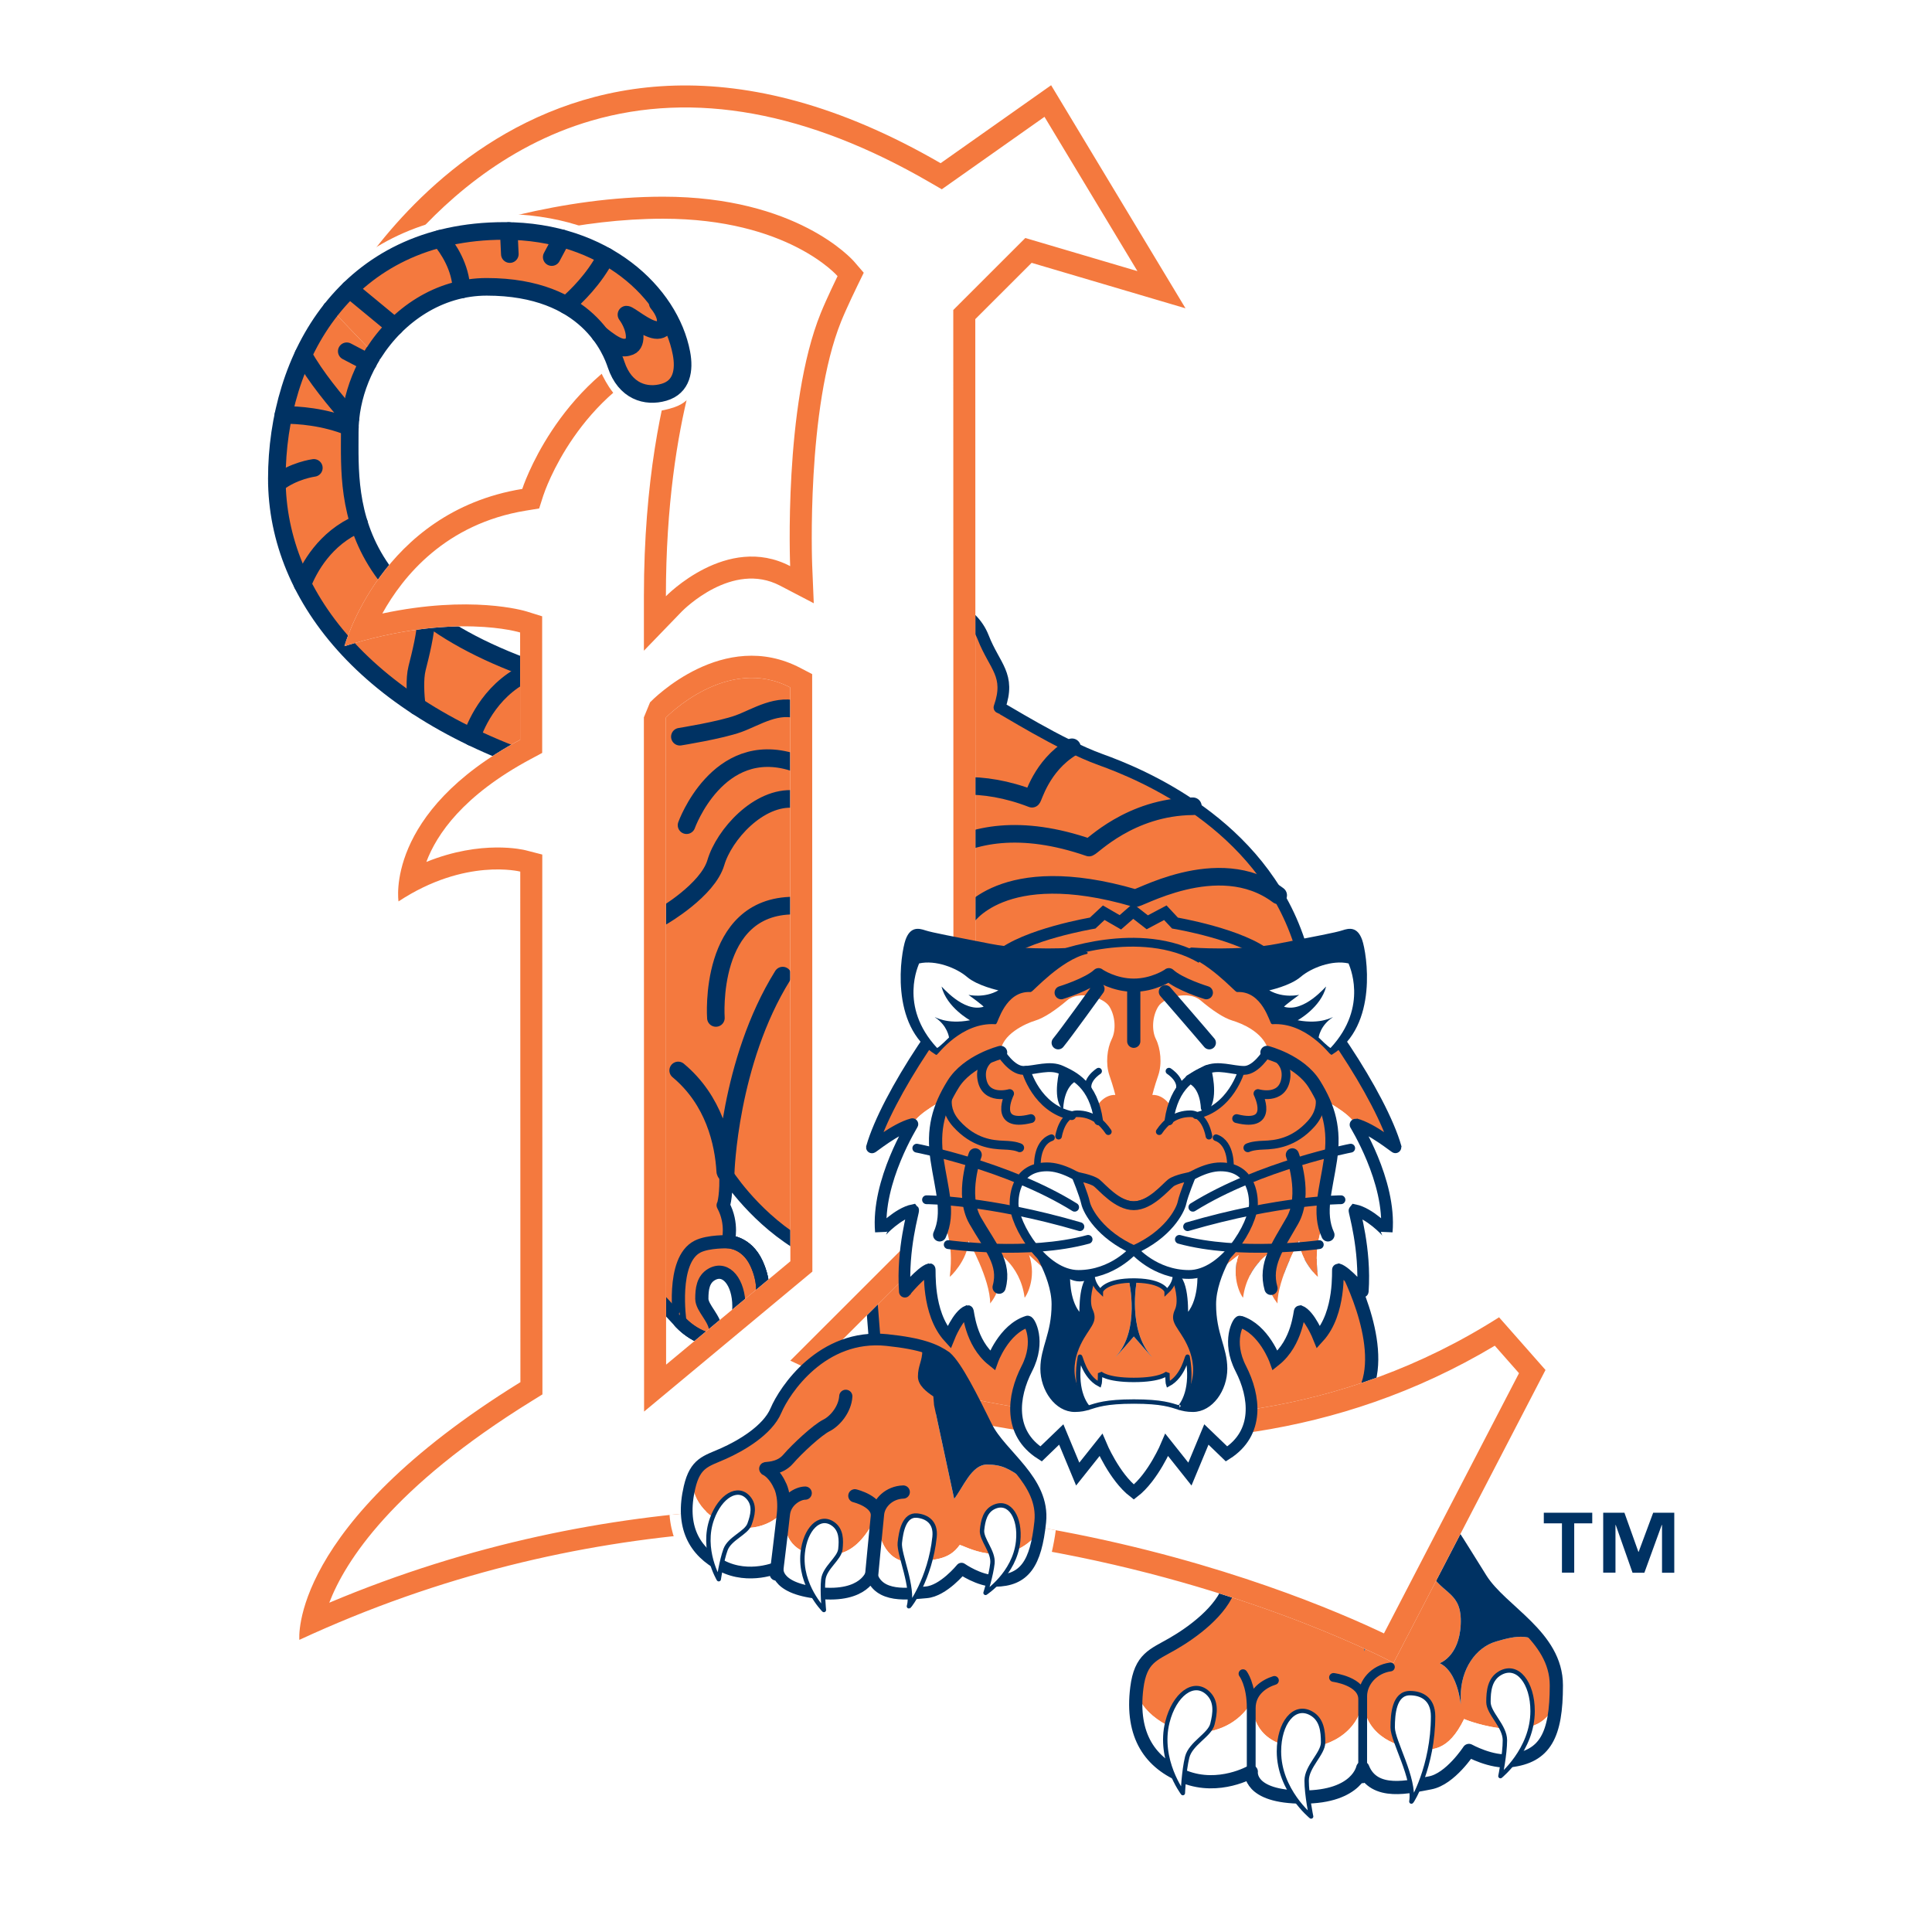 <?xml version="1.0" encoding="utf-8"?>
<!-- Generator: Adobe Illustrator 13.0.0, SVG Export Plug-In . SVG Version: 6.00 Build 14948)  -->
<!DOCTYPE svg PUBLIC "-//W3C//DTD SVG 1.0//EN" "http://www.w3.org/TR/2001/REC-SVG-20010904/DTD/svg10.dtd">
<svg version="1.0" id="Layer_1" xmlns="http://www.w3.org/2000/svg" xmlns:xlink="http://www.w3.org/1999/xlink" x="0px" y="0px"
	 width="192.756px" height="192.756px" viewBox="0 0 192.756 192.756" enable-background="new 0 0 192.756 192.756"
	 xml:space="preserve">
<g>
	<polygon fill-rule="evenodd" clip-rule="evenodd" fill="#FFFFFF" points="0,0 192.756,0 192.756,192.756 0,192.756 0,0 	"/>
	<path fill-rule="evenodd" clip-rule="evenodd" fill="#FFFFFF" d="M80.682,110.416l-14.192,4.959l-6.188-20.326L64.94,81.75
		c0,0,0,0-8.065-2.82c-16.937-4.836-31.05-15.919-31.05-31.637c0-15.716,11.089-25.992,23.792-25.992s17.041,6.849,18.907,9.907
		c1.2,1.967,2.836,8.056-1.12,9.398c-5.591,1.898-7.017-2.909-8.061-5.072c-1.045-2.164-4.106-5.296-10.674-5.296
		c-6.046,0-11.943,5.221-11.943,13.949c0,13.128,6.046,16.112,16.347,20.735c4.371,1.963,11.121,3.283,11.121,3.283
		s4.703,1.492,4.703,1.566c4.849-2.796,9.172-3.409,12.506-3.212L80.682,110.416L80.682,110.416z"/>
	<path fill-rule="evenodd" clip-rule="evenodd" fill="#FFFFFF" d="M81.291,56.732c4.316,0.255,6.975,1.869,6.975,1.869
		s1.792-0.447,4.105-0.447c5.374,0,7.091,4.251,7.465,5.072c0.374,0.821,1.119,2.686,1.717,3.953c0.597,1.268-0.148,2.536,0,2.536
		c1.642,0.896,5.971,3.283,8.136,4.178c2.165,0.896,6.494,2.164,12.913,7.235c6.42,5.072,8.062,10.816,8.062,10.816
		s1.791-0.895,3.956-0.895s3.359,2.312,3.359,6.415c0,4.102-1.866,6.861-1.941,6.936c4.554,7.088,6.912,14.904,6.912,14.904
		s-2.355-2.242-3.771-2.67c0,0,1.83,2.414,0.965,10.219c-0.636-0.707-1.263-1.633-2.688-2.387c0,0,0.224,5.742,0.149,5.967
		c1.642,3.879,0.672,7.758,0.597,7.758c6.345,4.775,5.748,10.742,5.748,10.742c1.791,1.344,4.553,7.383,7.165,9.92
		c2.613,2.537,5.822,4.773,5.822,9.25c0,8.877-4.852,8.951-4.852,8.951s-2.074,2.6-4.227,3.414c0,0,0.816-2.67,0.047-3.488
		l-0.896-0.225c-1.418,2.312-4.18,2.834-4.18,2.834s-0.981,3.029-3.355,4.588c0,0,0.594-2.818-0.451-4.215
		c-1.493,0-2.986-0.744-2.986-0.82c-0.971,0.82-3.508,1.641-3.508,1.641s-0.549,1.244-0.104,3.469c0,0-2.82-0.965-4.15-3.393
		c-2.612-0.076-4.404-1.865-4.404-1.865c-1.865,0.521-4.179,0.373-4.179,0.373s-0.994,0.805-0.846,3.029c0,0-2.597-1.334-3.335-4.67
		c-1.717-0.971-3.956-3.357-3.956-7.76c0-5.742,3.359-6.861,5.225-7.906c1.866-1.043,3.808-3.506,3.808-3.506
		s-5.462-4.656-15.095-7.75c-0.059-0.059-0.058,0-0.058,0c0.039,1.029-0.102,2.311-0.523,4.17c-0.895,3.953-4.553,4.326-4.553,4.326
		s-1.697,2.035-4.072,2.48c0,0,0.816-2.375,0.265-3.15c-1.567,1.342-3.603,1.74-3.603,1.74s-1.856,3.041-4.454,4.152
		c0,0,0.742-2.223,0.369-3.955c-0.896-0.148-2.239-0.818-2.239-0.818c-0.747,0.52-2.687,0.895-2.687,0.895s-0.562,1.877-0.413,3.584
		c0,0-2.747-1.779-3.543-3.809c-2.217-0.209-3.434-2.088-3.434-2.088c-1.194,0.373-3.284,0.074-3.284,0.074s-0.77-0.098-0.796,3.004
		c0,0-2.671-2.373-3.085-4.869c0,0-2.463-1.641-2.612-5.893c-0.188-5.369,2.762-6.34,4.553-7.086s3.732-2.088,4.777-4.104
		c1.044-2.014,2.612-3.506,2.612-3.506s2.414-3.16,6.295-3.459L81.291,56.732L81.291,56.732z"/>
	<path fill-rule="evenodd" clip-rule="evenodd" fill="#F4793E" d="M122.676,158.258c-0.745,2.461-3.731,4.625-5.672,5.742
		c-1.94,1.119-3.21,1.418-3.583,4.402c-0.037,2.27,3.473,4.486,5.689,4.486s4.433-0.832,5.818-3.139c0,3.23,2.309,4.615,5.173,4.615
		c2.862,0,5.861-1.979,5.861-5.143c0,3.85,3.188,4.957,5.036,5.234s3.509,0.277,5.079-2.953c0.094,0.094,8.221,3.23,9.144-2.123
		c0.011-0.057,0.022-0.105,0.033-0.16c0.014-0.344,0.022-0.699,0.022-1.072c0-1.148-0.303-2.156-0.78-3.072
		c-0.091-0.094-0.176-0.201-0.253-0.328c-1.194-1.938-2.985-1.566-5.002-0.969c-2.014,0.598-3.507,2.76-3.507,5.445
		s0.224-2.162-2.09-3.283c-0.075,0,1.94-0.596,2.09-3.877c0.149-3.283-1.792-2.91-3.136-5.297s-2.537-4.922-4.105-2.834
		c-1.566,2.088-2.164,3.58-1.939,6.562c0.225,2.984-0.448,4.252-0.448,4.252s0.224-3.58-0.598-5.443
		c-0.821-1.865-0.148-3.879,0-5.297c0.149-1.416-0.223-2.609-1.119-1.715c-0.896,0.895-3.434,4.623-4.329,5.072
		c-0.074-0.076,1.567-2.164,1.865-3.135c0.299-0.969,0.972-2.162,2.314-2.535c1.344-0.373,1.866-0.82,2.314-1.119
		c0.447-0.299,2.388-1.043,5.449,0.971c0.149,0,0.149-1.939-2.612-2.686c-1.678-0.453,0.675-0.15,2.782,0.158
		c0.687-5.436-6.042-10.266-5.877-10.432c2.053-4.785-2.223-12.473-2.223-12.473l-15.727,0.738l-15.974,19.916l2.388,2.09
		C104.762,148.859,118.049,153.26,122.676,158.258L122.676,158.258z"/>
	<path fill-rule="evenodd" clip-rule="evenodd" fill="#FFFFFF" d="M146.078,171.504c-1.57,3.23-3.231,3.23-5.079,2.953
		s-5.036-1.385-5.036-5.234c0,3.164-2.999,5.143-5.861,5.143c-2.864,0-5.173-1.385-5.173-4.615
		c-1.386,2.307-3.602,3.139-5.818,3.139s-5.727-2.217-5.689-4.486c-0.598,4.783,1.344,7.533,4.776,8.877
		c3.435,1.342,6.645-0.523,6.645-0.523s-0.374,2.537,5.15,2.537c5.523,0,5.971-2.984,5.971-2.91c1.12,2.834,4.702,1.865,6.719,1.492
		c2.015-0.373,3.875-3.234,3.875-3.234s2.235,1.24,4.104,1.025c3.249-0.371,4.434-2.25,4.595-6.445
		c-0.011,0.055-0.022,0.104-0.033,0.16C154.299,174.734,146.172,171.598,146.078,171.504L146.078,171.504z"/>
	<path fill-rule="evenodd" clip-rule="evenodd" fill="#003263" d="M139.392,148.861c2.762,0.746,2.762,2.686,2.612,2.686
		c-3.062-2.014-5.002-1.27-5.449-0.971c-0.448,0.299-0.971,0.746-2.314,1.119c-1.343,0.373-2.016,1.566-2.314,2.535
		c-0.298,0.971-1.939,3.059-1.865,3.135c0.896-0.449,3.434-4.178,4.329-5.072c0.896-0.895,1.269,0.299,1.119,1.715
		c-0.148,1.418-0.821,3.432,0,5.297c0.821,1.863,0.598,5.443,0.598,5.443s0.673-1.268,0.448-4.252
		c-0.225-2.982,0.373-4.475,1.939-6.562c1.568-2.088,2.762,0.447,4.105,2.834s3.285,2.014,3.136,5.297
		c-0.149,3.281-2.165,3.877-2.09,3.877c2.313,1.121,2.09,5.969,2.09,3.283s1.493-4.848,3.507-5.445
		c2.017-0.598,3.808-0.969,5.002,0.969c0.077,0.127,0.162,0.234,0.253,0.328c-1.582-3.033-5.168-5.027-6.744-7.521
		c-2.051-3.246-4.251-7.055-5.642-8.031c0.035-0.17,0.042-0.336,0.062-0.504C140.066,148.711,137.714,148.408,139.392,148.861
		L139.392,148.861z"/>
	
		<path fill="none" stroke="#003263" stroke-width="1.318" stroke-linecap="round" stroke-linejoin="round" stroke-miterlimit="2.613" d="
		M134.074,126.115c0,0,4.275,7.688,2.223,12.473c-0.17,0.172,7.011,5.297,5.814,10.936c1.391,0.977,3.591,4.785,5.642,8.031
		c2.053,3.246,7.524,5.639,7.524,10.594s-1.102,7.115-4.617,7.518c-1.868,0.215-4.104-1.025-4.104-1.025s-1.86,2.861-3.875,3.234
		c-2.017,0.373-5.599,1.344-6.719-1.492c0-0.074-0.447,2.91-5.971,2.91c-5.524,0-5.15-2.537-5.15-2.537s-3.21,1.865-6.645,0.523
		c-3.433-1.344-5.374-4.094-4.776-8.877c0.373-2.984,1.643-3.283,3.583-4.402c1.94-1.117,4.927-3.281,5.672-5.742
		c-4.627-4.998-17.914-9.398-17.914-9.398l-2.388-2.09l15.974-19.916L134.074,126.115L134.074,126.115z"/>
	
		<path fill-rule="evenodd" clip-rule="evenodd" fill="#FFFFFF" stroke="#003263" stroke-width="0.439" stroke-linecap="round" stroke-linejoin="round" stroke-miterlimit="2.613" d="
		M149.697,166.91c-1.073,0.594-1.194,1.789-1.194,2.908s1.642,2.389,1.642,3.805c0,1.418-0.447,3.58-0.447,3.58
		s3.209-2.609,3.209-6.488C152.906,167.879,151.396,165.969,149.697,166.91L149.697,166.91z"/>
	
		<path fill-rule="evenodd" clip-rule="evenodd" fill="#FFFFFF" stroke="#003263" stroke-width="0.439" stroke-linecap="round" stroke-linejoin="round" stroke-miterlimit="2.613" d="
		M140.665,168.924c-1.567,0-1.716,2.088-1.716,3.432c0,1.342,2.239,5.072,1.865,7.385c0.075,0,2.165-3.506,2.165-8.504
		C142.979,169.447,141.785,168.924,140.665,168.924L140.665,168.924z"/>
	
		<path fill-rule="evenodd" clip-rule="evenodd" fill="#FFFFFF" stroke="#003263" stroke-width="0.439" stroke-linecap="round" stroke-linejoin="round" stroke-miterlimit="2.613" d="
		M130.812,170.938c1.073,0.596,1.194,1.791,1.194,2.91s-1.642,2.387-1.642,3.805c0,1.416,0.447,3.578,0.447,3.578
		s-3.209-2.609-3.209-6.488C127.604,171.908,129.114,169.996,130.812,170.938L130.812,170.938z"/>
	
		<path fill-rule="evenodd" clip-rule="evenodd" fill="#FFFFFF" stroke="#003263" stroke-width="0.439" stroke-linecap="round" stroke-linejoin="round" stroke-miterlimit="2.613" d="
		M120.505,168.91c0.898,0.836,0.727,2.025,0.456,3.111c-0.271,1.086-2.171,1.918-2.516,3.295c-0.342,1.375-0.432,3.582-0.432,3.582
		s-2.482-3.311-1.543-7.074C117.157,169.074,119.085,167.586,120.505,168.91L120.505,168.91z"/>
	<path fill="none" stroke="#003263" stroke-width="0.878" stroke-linecap="round" stroke-miterlimit="2.613" d="M124.833,177.646
		c0,0,0.003-5.588,0.003-7.229s1.344-2.461,2.313-2.76 M135.953,177.471c0,0,0.004-6.381,0.004-8.246c0-1.344,1.12-2.686,2.762-2.91
		 M124.015,166.986c0,0,0.821,1.045,0.821,3.432 M133.046,167.359c0,0,2.911,0.373,2.911,2.164"/>
	
		<path fill-rule="evenodd" clip-rule="evenodd" fill="#F4793E" stroke="#003263" stroke-width="1.318" stroke-linecap="round" stroke-linejoin="round" stroke-miterlimit="2.613" d="
		M61.532,94.5l3.701-27.257c0,0,9.848-1.78,16.268-1.354c0,0-1.52,50.763-2.053,58.04c-4.485-2.822-7.045-6.938-7.045-6.938
		c0.112,1.977-0.185,3.254-0.252,3.254c0.997,1.826,0.499,3.652,0.499,3.652s1.828,0,2.824,2.158
		c1.713,3.707-0.332,7.139-2.99,7.637s-4.652-1.826-4.652-1.826l-2.268-2.453L61.532,94.5L61.532,94.5z"/>
	
		<path fill="none" stroke="#003263" stroke-width="1.756" stroke-linecap="round" stroke-linejoin="round" stroke-miterlimit="2.613" d="
		M72.4,116.992c0,0,0.325-11.047,5.689-19.656 M71.425,101.561c0,0-0.818-11.209,7.777-11.209 M66.11,91.422
		c0,0,4.5-2.601,5.312-5.363c0.813-2.762,4.271-6.659,7.848-6.334 M68.497,82.329c0,0,3.095-8.645,10.616-6.281 M67.831,73.502
		c0,0,4.063-0.649,5.852-1.299c1.788-0.649,3.901-2.112,6.177-1.299 M72.36,116.887c-0.165-2.916-1.133-7.119-4.697-10.088"/>
	
		<path fill-rule="evenodd" clip-rule="evenodd" fill="#F4793E" stroke="#003263" stroke-width="1.318" stroke-linecap="round" stroke-linejoin="round" stroke-miterlimit="2.613" d="
		M69.597,124.371c1.076-0.545,3.055-0.479,3.055-0.479s1.827,0,2.824,2.158c1.713,3.707-0.332,7.141-2.99,7.637
		c-2.659,0.498-4.652-1.826-4.652-1.826S66.917,125.725,69.597,124.371L69.597,124.371z"/>
	
		<path fill="none" stroke="#003263" stroke-width="1.318" stroke-linecap="round" stroke-linejoin="round" stroke-miterlimit="2.613" d="
		M72.652,123.893c0,0,1.827,0,2.824,2.158c1.713,3.707-0.332,7.141-2.99,7.637c-2.659,0.498-4.652-1.826-4.652-1.826"/>
	
		<path fill-rule="evenodd" clip-rule="evenodd" fill="#FFFFFF" stroke="#003263" stroke-width="1.318" stroke-linecap="round" stroke-linejoin="round" stroke-miterlimit="2.613" d="
		M71.025,127.135c-0.901,0.498-1.003,1.504-1.003,2.443s1.379,2.004,1.379,3.195c0,1.189-0.376,3.008-0.376,3.008
		s2.696-2.193,2.696-5.451C73.722,127.949,72.453,126.344,71.025,127.135L71.025,127.135z"/>
	
		<path fill-rule="evenodd" clip-rule="evenodd" fill="#F4793E" stroke="#003263" stroke-width="1.171" stroke-linecap="round" stroke-linejoin="round" stroke-miterlimit="2.613" d="
		M81.303,58.556c2.124,0.141,4.447,0.659,6.872,1.79c0,0,2.438-0.326,3.902-0.487c1.463-0.163,4.877,0.812,6.016,3.736
		c1.139,2.925,2.764,3.737,1.625,6.987c0.163,0,6.016,3.737,10.08,5.199c4.064,1.462,15.932,6.336,19.834,18.196
		c3.902,11.861-1.134,20.271-1.134,20.271l-26.124,32.521l-10.003-2.982l-11.942-5.67l6.818-4.727L81.303,58.556L81.303,58.556z"/>
	
		<path fill="none" stroke="#003263" stroke-width="1.756" stroke-linecap="round" stroke-linejoin="round" stroke-miterlimit="2.613" d="
		M96.297,91.711c0,0,3.577-6.011,16.906-2.112c-0.088,0.412,8.316-4.787,14.322-0.274 M84.567,99.648
		c1.097-1.605,2.849-4.436,3.602-7.125c1.138-4.062,6.828-12.672,20.483-7.961c0.265,0,4.065-4.071,10.361-4.122 M83.368,84.551
		c2.662-2.898,9.587-8.737,19.595-4.862c0.131,0,0.895-3.266,3.989-5.132"/>
	
		<path fill-rule="evenodd" clip-rule="evenodd" fill="#F4793E" stroke="#003263" stroke-width="1.756" stroke-linecap="round" stroke-linejoin="round" stroke-miterlimit="2.613" d="
		M61.32,69.196c-27.469-6.415-26.424-18.947-26.424-26.107c0-7.161,5.972-14.472,13.66-14.472c10.076,0,12.457,6.392,12.913,7.758
		c0.896,2.686,2.985,3.281,4.777,2.76c1.792-0.523,2.063-2.209,1.742-3.899c-1.145-6.022-7.667-12.195-17.68-12.195
		c-15.802,0-22.687,12.665-22.687,24.704c0,12.04,9.544,23.611,28.476,29.24L61.32,69.196L61.32,69.196z"/>
	<path fill="none" stroke="#003263" stroke-width="1.756" stroke-linecap="round" stroke-miterlimit="2.613" d="M41.577,70.447
		c-0.128-1.116-0.232-2.71,0.034-3.776c0.347-1.385,0.873-3.396,0.954-5.272 M30.181,58.278c0.638-1.606,2.233-4.586,5.644-6.051
		 M31.312,46.682c0,0-2.061,0.268-3.683,1.569 M28.274,41.399c1.482-0.006,4.043,0.169,6.632,1.216 M34.971,41.704
		c-1.443-1.623-3.534-4.135-4.711-6.298 M34.87,28.852l4.525,3.735 M34.596,35.046l2.13,1.116 M43.913,23.822
		c0.798,0.956,2.048,2.802,2.129,5.061 M50.757,23.045l0.109,2.305 M56.046,23.775l-1,1.874 M56.501,30.445
		c0.985-0.849,2.782-2.59,3.966-4.879"/>
	
		<path fill="none" stroke="#003263" stroke-width="1.756" stroke-linecap="round" stroke-linejoin="round" stroke-miterlimit="2.613" d="
		M59.864,33.351c1.693,1.382,2.309,1.479,2.99,1.207c0.746-0.298,0.586-1.876-0.353-3.166c0.299,0,1.85,1.375,2.895,1.524
		c1.045,0.149,1.567-1.039,0.224-2.68"/>
	<path fill="none" stroke="#003263" stroke-width="1.756" stroke-linecap="round" stroke-miterlimit="2.613" d="M47.059,73.53
		c0.479-1.408,2.083-5.099,6.112-6.688"/>
	
		<path fill="none" stroke="#FFFFFF" stroke-width="0.192" stroke-linecap="round" stroke-linejoin="round" stroke-miterlimit="2.613" d="
		M58.352,79.506c-0.492-0.173-1.021-0.357-1.59-0.557c-16.937-4.835-31.05-15.917-31.05-31.634
		c0-15.717,11.089-25.993,23.792-25.993s17.042,6.848,18.907,9.906c1.2,1.967,2.836,8.056-1.12,9.398
		c-5.592,1.897-7.016-2.908-8.061-5.073c-1.045-2.163-4.105-5.295-10.674-5.295c-6.047,0-11.943,5.222-11.943,13.949
		c0,13.128,6.046,16.111,16.347,20.737c1.554,0.698,3.41,1.315,5.157,1.819"/>
	<path fill-rule="evenodd" clip-rule="evenodd" fill="#FFFFFF" d="M149.561,131.426c-31.564,20.094-66.939,3.664-66.939,3.664
		l14.704-14.693l-0.021-88.557l5.622-5.617l15.351,4.537L104.871,8.504l-11.026,7.778C53.198-7.27,33.769,30.328,33.769,30.328
		s15.899-8.507,32.381-8.507c12.469,0,17.414,5.728,17.414,5.728s-1.082,2.22-1.675,3.682c-3.731,9.192-3.054,25.251-3.054,25.251
		c-6.307-3.295-12.398,3.007-12.398,3.007c0-9.133,1.155-15.996,2.306-20.569c1.144-4.544-1.449-5.913-3.056-5.2
		c-10.209,4.526-13.58,15.06-13.58,15.06c-14.093,2.303-17.74,15.687-17.74,15.687c10.923-3.424,17.525-1.364,17.525-1.364
		l0.003,10.703C38.35,81.072,39.76,89.933,39.76,89.933c6.652-4.385,12.146-2.973,12.146-2.973l0.015,50.938
		c-23.197,14.338-22.053,25.711-22.053,25.711c56.43-26.145,109.166,2.293,109.166,2.293l15.161-29.219L149.561,131.426
		L149.561,131.426L149.561,131.426z M66.457,136.15c0,0-0.019-63.394-0.02-64.558l0,0c0-0.032,0-0.024,0,0
		c0-0.001,6.091-6.302,12.398-3.007l0.02,57.253L66.457,136.15L66.457,136.15z"/>
	<path fill-rule="evenodd" clip-rule="evenodd" fill="#F4793E" d="M81.05,125.838l-0.02-57.252l-0.001-1.329l-1.178-0.616
		c-7.674-4.009-14.699,3.123-14.995,3.429l-0.617,1.502l0.02,64.58l0.001,4.68l3.601-2.994l12.397-10.312l0.792-0.658L81.05,125.838
		L81.05,125.838L81.05,125.838z M66.457,136.15c0,0-0.019-63.394-0.02-64.558c0-0.001,6.091-6.302,12.398-3.007l0.02,57.253
		L66.457,136.15L66.457,136.15z"/>
	<path fill-rule="evenodd" clip-rule="evenodd" fill="#F4793E" d="M149.561,131.426c-31.564,20.094-66.939,3.664-66.939,3.664
		l14.704-14.693l-0.021-88.557l5.622-5.617l15.351,4.537L104.871,8.504l-11.026,7.778C53.198-7.27,33.769,30.328,33.769,30.328
		s15.899-8.507,32.381-8.507c12.469,0,17.414,5.728,17.414,5.728s-1.082,2.22-1.675,3.682c-3.731,9.192-3.054,25.251-3.054,25.251
		c-6.307-3.295-12.398,3.007-12.398,3.007c0-9.133,1.155-15.996,2.306-20.569c1.144-4.544-1.449-5.913-3.056-5.2
		c-10.209,4.526-13.58,15.06-13.58,15.06c-14.093,2.303-17.74,15.687-17.74,15.687c10.923-3.424,17.525-1.364,17.525-1.364
		l0.003,10.703C38.35,81.072,39.76,89.933,39.76,89.933c6.652-4.385,12.146-2.973,12.146-2.973l0.015,50.938
		c-23.197,14.338-22.053,25.711-22.053,25.711c56.43-26.145,109.166,2.293,109.166,2.293l15.161-29.219L149.561,131.426
		L149.561,131.426L149.561,131.426z M106.021,152.797c-17.955-3.408-44.902-4.795-73.169,7.105
		c1.578-4.119,6.272-11.512,20.224-20.137l1.042-0.645l0-1.223l-0.015-50.937l0-1.701l-1.648-0.424
		c-0.214-0.056-4.395-1.079-9.919,1.161c1.021-2.739,3.661-6.641,10.4-10.255l1.158-0.622v-1.313l-0.003-10.704l0-1.613
		l-1.542-0.481c-0.256-0.08-5.586-1.67-14.404,0.203c2.054-3.712,6.304-8.955,14.319-10.264l1.328-0.217l0.41-1.281
		c0.151-0.463,3.466-10.29,13.256-14.082c-1.404,4.493-3.215,12.537-3.215,24.123v5.431l3.776-3.907
		c0.199-0.203,5.049-5.069,9.801-2.587l3.37,1.759l-0.158-3.796c-0.007-0.155-0.602-15.694,2.896-24.337
		c0.556-1.373,1.603-3.52,1.613-3.541l0.636-1.301l-0.946-1.096c-0.229-0.265-5.755-6.491-19.077-6.491
		c-10.044,0-19.755,2.993-26.101,5.483c3.811-4.606,10.133-10.505,18.966-13.072c10.219-2.969,21.566-0.902,33.728,6.145
		l1.217,0.705l1.15-0.811l9.096-6.417l9.272,15.393l-9.932-2.935l-1.252-0.37l-0.924,0.923l-5.621,5.617l-0.644,0.644v0.909
		l0.019,87.646l-14.059,14.049l-2.221,2.221l2.848,1.322c1.464,0.68,35.672,16.174,67.44-2.814l2.416,2.742l-13.474,25.963
		C133.628,160.844,122.057,155.84,106.021,152.797L106.021,152.797z"/>
	<path fill-rule="evenodd" clip-rule="evenodd" fill="#FFFFFF" d="M31.816,29.568c4.427-5.242,10.821-8.246,17.688-8.246
		c12.703,0,17.042,6.848,18.907,9.906c1.2,1.967,2.836,8.056-1.12,9.398c-5.592,1.897-7.016-2.908-8.061-5.073
		c-1.045-2.163-4.105-5.295-10.674-5.295c-3.968,0-7.87,2.247-10.085,6.258L31.816,29.568L31.816,29.568z"/>
	<path fill-rule="evenodd" clip-rule="evenodd" fill="#F4793E" d="M37.262,35.253c2.434-3.834,6.535-6.636,11.295-6.636
		c10.076,0,12.457,6.392,12.913,7.759c0.896,2.685,2.985,3.281,4.777,2.76c1.792-0.523,2.063-2.209,1.742-3.898
		c-1.145-6.023-7.667-12.196-17.68-12.196c-7.891,0-13.558,3.158-17.254,7.819L37.262,35.253L37.262,35.253z"/>
	
		<path fill="none" stroke="#003263" stroke-width="1.756" stroke-linecap="round" stroke-linejoin="round" stroke-miterlimit="2.613" d="
		M37.261,35.253c2.434-3.834,6.535-6.636,11.295-6.636c10.076,0,12.457,6.392,12.913,7.758c0.896,2.686,2.985,3.281,4.777,2.76
		c1.792-0.523,2.063-2.209,1.742-3.899c-1.145-6.022-7.667-12.195-17.68-12.195c-7.891,0-13.558,3.158-17.254,7.819"/>
	<path fill="none" stroke="#003263" stroke-width="1.756" stroke-linecap="round" stroke-miterlimit="2.613" d="M34.87,28.852
		l4.525,3.736 M43.911,23.82c0.799,0.956,2.049,2.802,2.131,5.062 M50.757,23.045l0.109,2.305 M56.046,23.775l-1,1.874
		 M56.501,30.445c0.985-0.849,2.782-2.59,3.966-4.879"/>
	
		<path fill="none" stroke="#003263" stroke-width="1.756" stroke-linecap="round" stroke-linejoin="round" stroke-miterlimit="2.613" d="
		M59.864,33.351c1.693,1.382,2.309,1.479,2.99,1.207c0.746-0.298,0.586-1.876-0.353-3.166c0.299,0,1.85,1.375,2.895,1.524
		c1.045,0.149,1.567-1.039,0.224-2.68"/>
	<path fill-rule="evenodd" clip-rule="evenodd" fill="#F4793E" d="M94.238,109.697c0,0-0.97,2.016-0.97,4.178
		s0.895,4.699,0.895,6.861c0,2.164,1.045,2.836,0.597,6.639c0,0.074,1.792-1.641,1.866-3.58c0,0,2.165,3.805,2.165,6.266
		c0-0.148,1.865-1.715,0.299-5.295c0.074-0.076,2.687,1.268,3.135,4.699c0.074,0,1.269-1.865,0.448-4.252l2.64,2.43l15.005,0.111
		l3.255-2.541c-0.821,2.387,0.373,4.252,0.447,4.252c0.448-3.432,3.061-4.775,3.136-4.699c-1.568,3.58,0.299,5.146,0.299,5.295
		c0-2.461,2.164-6.266,2.164-6.266c0.074,1.939,1.866,3.654,1.866,3.58c-0.448-3.803,0.597-4.475,0.597-6.639
		c0-2.162,0.896-4.699,0.896-6.861s-0.971-4.178-0.971-4.178s2.538,1.268,3.21,2.461c1.717,0.449,4.03,2.389,4.03,2.314
		c-1.419-5-7.912-14.92-12.689-19.022c-2.593-2.227-9.33-3.356-9.33-3.356l-0.963-1.032l-1.799,0.957l-1.421-1.104l-1.267,1.104
		l-1.658-0.957l-1.104,1.032c0,0-6.737,1.13-9.33,3.356c-4.777,4.103-11.271,14.022-12.69,19.022c0,0.074,2.314-1.865,4.031-2.314
		C91.7,110.965,94.238,109.697,94.238,109.697L94.238,109.697L94.238,109.697z M115.33,103.682
		c-0.452-0.904-0.361-2.305,0.227-3.254s3.029-1.629,4.205-0.633c1.176,0.994,2.306,1.762,3.211,2.035
		c0.904,0.27,2.986,1.117,3.53,2.828c0,0-0.513,1.693-2.638,2.135c-0.225,0.797-0.261,2.898-4.466,4.479
		c0.492,0.42-0.087,0.035-0.087,0.035c0.03-0.012,0.057-0.025,0.087-0.035c-0.03-0.027-0.05-0.045-0.09-0.078
		c-0.672-0.559-2.575,0.447-2.575,0.447l0.133-1.18c0,0-0.678-1.266-1.898-1.221c0,0,0.181-0.768,0.588-1.943
		C115.964,106.123,115.783,104.586,115.33,103.682L115.33,103.682L115.33,103.682z M103.272,101.83
		c0.903-0.273,2.035-1.041,3.21-2.035c1.176-0.996,3.618-0.316,4.206,0.633s0.678,2.35,0.227,3.254
		c-0.452,0.904-0.634,2.441-0.227,3.615c0.407,1.176,0.588,1.943,0.588,1.943c-1.222-0.045-1.9,1.221-1.9,1.221l-0.033,1.18
		c-2.799-1.566-2.421-0.334-2.421-0.334c-4.296-1.584-4.326-3.711-4.553-4.514c-2.125-0.441-2.558-1.037-2.537-1.791
		C99.878,103.207,102.367,102.1,103.272,101.83L103.272,101.83z"/>
	<path fill-rule="evenodd" clip-rule="evenodd" fill="#FFFFFF" d="M102.369,106.793c0.227,0.803,0.257,2.93,4.553,4.514
		c0,0-0.378-1.232,2.421,0.334l0.033-1.18c0,0,0.679-1.266,1.9-1.221c0,0-0.181-0.768-0.588-1.943
		c-0.407-1.174-0.226-2.711,0.227-3.615c0.451-0.904,0.361-2.305-0.227-3.254s-3.03-1.629-4.206-0.633
		c-1.175,0.994-2.307,1.762-3.21,2.035c-0.905,0.27-3.395,1.377-3.44,3.172C99.812,105.756,100.244,106.352,102.369,106.793
		L102.369,106.793z"/>
	<path fill-rule="evenodd" clip-rule="evenodd" fill="#FFFFFF" d="M114.969,109.24c1.221-0.045,1.898,1.221,1.898,1.221l-0.133,1.18
		c0,0,1.903-1.006,2.575-0.447c0.04,0.033,0.06,0.051,0.09,0.078c4.205-1.58,4.241-3.682,4.466-4.479
		c2.125-0.441,2.638-2.135,2.638-2.135c-0.544-1.711-2.626-2.559-3.53-2.828c-0.905-0.273-2.035-1.041-3.211-2.035
		c-1.176-0.996-3.617-0.316-4.205,0.633s-0.679,2.35-0.227,3.254c0.453,0.904,0.634,2.441,0.227,3.615
		C115.149,108.473,114.969,109.24,114.969,109.24L114.969,109.24z"/>
	<path fill-rule="evenodd" clip-rule="evenodd" fill="#FFFFFF" d="M119.399,111.271c-0.03,0.01-0.057,0.023-0.087,0.035
		C119.312,111.307,119.892,111.691,119.399,111.271L119.399,111.271z"/>
	<path fill-rule="evenodd" clip-rule="evenodd" fill="#FFFFFF" d="M132.007,109.697c0,0,0.971,2.016,0.971,4.178
		s-0.896,4.699-0.896,6.861c0,2.164-1.045,2.836-0.597,6.639c0,0.074-1.792-1.641-1.866-3.58c0,0-2.164,3.805-2.164,6.266
		c0-0.148-1.867-1.715-0.299-5.295c-0.075-0.076-2.688,1.268-3.136,4.699c-0.074,0-1.269-1.865-0.447-4.252l-3.255,2.541
		l-15.005-0.111l-2.64-2.43c0.82,2.387-0.374,4.252-0.448,4.252c-0.448-3.432-3.061-4.775-3.135-4.699
		c1.566,3.58-0.299,5.146-0.299,5.295c0-2.461-2.165-6.266-2.165-6.266c-0.075,1.939-1.866,3.654-1.866,3.58
		c0.448-3.803-0.597-4.475-0.597-6.639c0-2.162-0.895-4.699-0.895-6.861s0.97-4.178,0.97-4.178s-2.538,1.268-3.21,2.461
		c0.075-0.074-3.582,5.67-3.135,10.742c0-0.074,1.717-1.865,3.209-2.164c0.075,0.076-1.119,3.805-0.82,8.131
		c-0.075,0.074,1.642-2.014,2.463-2.236c0.075,0-0.299,4.326,1.941,6.787c0,0,0.895-2.238,1.865-2.611
		c0.075,0,0.224,3.133,2.463,4.924c0,0,1.12-3.133,3.509-3.879c0.149-0.074,1.343,1.939-0.075,4.699s-1.866,6.416,1.418,8.504
		c0.075-0.074,2.016-1.939,2.016-1.939l1.642,3.953l2.315-2.908c0,0,1.344,3.207,3.283,4.699c1.941-1.492,3.285-4.699,3.285-4.699
		l2.312,2.908l1.644-3.953c0,0,1.94,1.865,2.015,1.939c3.284-2.088,2.837-5.744,1.419-8.504c-1.419-2.76-0.225-4.773-0.075-4.699
		c2.389,0.746,3.508,3.879,3.508,3.879c2.239-1.791,2.389-4.924,2.463-4.924c0.971,0.373,1.867,2.611,1.867,2.611
		c2.238-2.461,1.865-6.787,1.94-6.787c0.821,0.223,2.537,2.311,2.463,2.236c0.299-4.326-0.896-8.055-0.821-8.131
		c1.493,0.299,3.21,2.09,3.21,2.164c0.448-5.072-3.21-10.816-3.135-10.742C134.545,110.965,132.007,109.697,132.007,109.697
		L132.007,109.697z"/>
	<path fill="none" stroke="#003263" stroke-width="1.171" stroke-linecap="round" stroke-miterlimit="2.613" d="M111.778,92.019
		l-1.658-0.957l-1.104,1.032c0,0-6.737,1.13-9.33,3.356c-4.777,4.103-11.271,14.022-12.69,19.022c0,0.074,2.314-1.865,4.031-2.314
		c0.075-0.074-3.582,5.67-3.135,10.742c0-0.074,1.717-1.865,3.209-2.164c0.075,0.076-1.119,3.805-0.82,8.131
		c-0.075,0.074,1.642-2.014,2.463-2.236c0.075,0-0.299,4.326,1.94,6.787c0,0,0.896-2.238,1.866-2.611
		c0.075,0,0.224,3.133,2.463,4.924c0,0,1.12-3.133,3.509-3.879c0.149-0.074,1.343,1.939-0.075,4.699s-1.866,6.416,1.418,8.504
		c0.075-0.074,2.016-1.939,2.016-1.939l1.642,3.953l2.315-2.908c0,0,1.344,3.207,3.283,4.699c1.941-1.492,3.285-4.699,3.285-4.699
		l2.312,2.908l1.644-3.953c0,0,1.94,1.865,2.015,1.939c3.284-2.088,2.837-5.744,1.419-8.504c-1.419-2.76-0.225-4.773-0.075-4.699
		c2.389,0.746,3.508,3.879,3.508,3.879c2.239-1.791,2.389-4.924,2.463-4.924c0.971,0.373,1.867,2.611,1.867,2.611
		c2.238-2.461,1.865-6.787,1.94-6.787c0.821,0.223,2.537,2.311,2.463,2.236c0.299-4.326-0.896-8.055-0.821-8.131
		c1.493,0.299,3.21,2.09,3.21,2.164c0.448-5.072-3.21-10.816-3.135-10.742c1.717,0.449,4.03,2.389,4.03,2.314
		c-1.419-5-7.912-14.92-12.689-19.022c-2.593-2.227-9.33-3.356-9.33-3.356l-0.963-1.032l-1.799,0.957l-1.421-1.104L111.778,92.019
		L111.778,92.019z"/>
	
		<path fill-rule="evenodd" clip-rule="evenodd" fill="#003263" stroke="#003263" stroke-width="0.439" stroke-miterlimit="2.613" d="
		M107.791,138.926c-0.012-0.021-0.031-0.039-0.043-0.062c-1.493-2.91,0.522-5.52,0.896-6.117c0.373-0.596,0.821-1.119,0.373-2.088
		c-0.447-0.969,0.149-2.686,0.149-2.686l0.003-0.004c-0.143-0.328-0.168-0.59-0.167-0.721c-0.104,0.047-0.202,0.094-0.302,0.139
		c-0.981,0.99-0.742,4.092-0.81,4.023c-1.264-1.082-1.363-3.322-1.354-4.154c-0.669-0.41-1.186-1.043-1.55-1.285
		c-0.671-0.449-2.313-2.223-2.313-2.223s2.463,3.404,2.463,6.387c0,2.984-1.119,4.326-1.119,6.416c0,2.088,1.418,4.102,3.209,4.102
		c0.605,0,0.99-0.094,1.396-0.217h-0.061C108.562,140.436,108.085,139.98,107.791,138.926L107.791,138.926z"/>
	
		<path fill-rule="evenodd" clip-rule="evenodd" fill="#003263" stroke="#003263" stroke-width="0.439" stroke-miterlimit="2.613" d="
		M123.572,123.748c0,0-1.642,1.773-2.314,2.223c-0.312,0.207-0.885,0.604-1.575,0.896v0.066c0,0,0.224,3.135-1.344,4.477
		c-0.074,0.074,0.224-3.654-1.119-4.252c0-0.047,0.058,0.303-0.151,0.793l0.01,0.021c0,0,0.598,1.717,0.149,2.686
		s0,1.492,0.373,2.088c0.374,0.598,2.389,3.207,0.896,6.117c-0.019,0.037-0.049,0.068-0.069,0.104
		c-0.295,1.025-0.76,1.469-0.76,1.469h-0.044c0.406,0.123,0.791,0.217,1.396,0.217c1.792,0,3.209-2.014,3.209-4.102
		c0-2.09-1.12-3.432-1.12-6.416C121.108,127.152,123.572,123.748,123.572,123.748L123.572,123.748z"/>
	<path fill-rule="evenodd" clip-rule="evenodd" fill="#F4793E" d="M113.419,127.762c-0.027,0.141-0.933,4.949,1.495,7.596
		c0.074,0.148-1.792-2.014-1.792-2.014s-1.866,2.162-1.791,2.014c2.463-2.686,1.306-7.572,1.306-7.572l0.008-0.02
		c-2.352,0.104-2.814,0.969-2.814,1.109c-0.344-0.318-0.542-0.633-0.661-0.906l-0.003,0.004c0,0-0.597,1.717-0.149,2.686
		c0.448,0.969,0,1.492-0.373,2.088c-0.373,0.598-2.389,3.207-0.896,6.117c0.012,0.023,0.031,0.041,0.043,0.062
		c-0.226-0.811-0.342-1.975-0.05-3.562c0.074-0.148,0.372,1.938,1.939,2.76c0.074-0.225,0.074-1.119,0.074-1.119
		s0.599,0.672,3.36,0.672c2.761,0,3.357-0.672,3.357-0.672s0,0.895,0.075,1.119c1.567-0.822,1.865-2.908,1.94-2.76
		c0.296,1.615,0.171,2.791-0.062,3.604c0.021-0.035,0.051-0.066,0.069-0.104c1.493-2.91-0.521-5.52-0.896-6.117
		c-0.373-0.596-0.821-1.119-0.373-2.088s-0.149-2.686-0.149-2.686l-0.01-0.021c-0.118,0.277-0.319,0.6-0.67,0.924
		C116.398,128.73,115.91,127.832,113.419,127.762L113.419,127.762z"/>
	<path fill-rule="evenodd" clip-rule="evenodd" fill="#003263" d="M111.331,135.357c-0.075,0.148,1.791-2.014,1.791-2.014
		s1.866,2.162,1.792,2.014c-2.428-2.646-1.522-7.455-1.495-7.596c-0.101-0.002-0.198-0.006-0.304-0.006
		c-0.166,0-0.322,0.004-0.471,0.01l-0.008,0.02C112.637,127.785,113.794,132.672,111.331,135.357L111.331,135.357z"/>
	
		<path fill-rule="evenodd" clip-rule="evenodd" fill="#FFFFFF" stroke="#003263" stroke-width="0.439" stroke-miterlimit="2.613" d="
		M118.427,138.967c0.232-0.812,0.357-1.988,0.062-3.604c-0.075-0.148-0.373,1.938-1.94,2.76c-0.075-0.225-0.075-1.119-0.075-1.119
		s-0.597,0.672-3.357,0.672c-2.762,0-3.36-0.672-3.36-0.672s0,0.895-0.074,1.119c-1.567-0.822-1.865-2.908-1.939-2.76
		c-0.292,1.588-0.176,2.752,0.05,3.562c0.294,1.055,0.771,1.51,0.771,1.51h0.061c0.798-0.244,1.683-0.604,4.5-0.604
		s3.704,0.359,4.501,0.604h0.044C117.667,140.436,118.132,139.992,118.427,138.967L118.427,138.967z"/>
	
		<path fill-rule="evenodd" clip-rule="evenodd" fill="#FFFFFF" stroke="#003263" stroke-width="0.439" stroke-miterlimit="2.613" d="
		M107.891,131.41c0.067,0.068-0.172-3.033,0.81-4.023c-0.047,0.02-0.098,0.043-0.143,0.062c-0.786,0.342-1.458,0.154-2.021-0.193
		C106.527,128.088,106.627,130.328,107.891,131.41L107.891,131.41z"/>
	
		<path fill-rule="evenodd" clip-rule="evenodd" fill="#FFFFFF" stroke="#003263" stroke-width="0.439" stroke-miterlimit="2.613" d="
		M109.169,127.969c0.119,0.273,0.317,0.588,0.661,0.906c0-0.141,0.463-1.006,2.814-1.109c0.148-0.006,0.305-0.01,0.471-0.01
		c0.105,0,0.203,0.004,0.304,0.006c2.491,0.07,2.979,0.969,2.979,1.113c0.351-0.324,0.552-0.646,0.67-0.924
		c0.209-0.49,0.151-0.84,0.151-0.793c1.343,0.598,1.045,4.326,1.119,4.252c1.567-1.342,1.344-4.477,1.344-4.477v-0.066
		c-0.796,0.34-1.749,0.543-2.667,0.143c-1.718-0.744-3.894-1.975-3.894-1.975s-2.398,1.404-4.12,2.213
		C109.001,127.379,109.026,127.641,109.169,127.969L109.169,127.969z"/>
	
		<path fill="none" stroke="#000000" stroke-width="0.439" stroke-linecap="round" stroke-linejoin="round" stroke-miterlimit="2.613" d="
		M91.476,114.547c0,0,9.031,1.715,15.75,5.893 M92.446,119.693c0,0,6.122,0,15.302,2.686 M94.611,124.17
		c0,0,7.986,1.117,13.958-0.523 M134.769,114.547c0,0-9.032,1.715-15.749,5.893 M133.798,119.693c0,0-6.12,0-15.302,2.686
		 M131.634,124.17c0,0-7.987,1.117-13.958-0.523"/>
	
		<path fill="none" stroke="#003263" stroke-width="1.318" stroke-linecap="round" stroke-linejoin="round" stroke-miterlimit="2.613" d="
		M105.874,99.039c0,0,2.688-0.82,3.731-1.791c0.075,0.076,1.568,1.045,3.51,1.045 M116.271,98.949c0,0,3.635,4.191,4.382,5.088
		 M120.354,99.039c0,0-2.688-0.82-3.732-1.791c-0.074,0.076-1.567,1.045-3.507,1.045 M113.115,103.887v-5.594 M109.542,98.656
		c0,0-3.22,4.484-3.966,5.381"/>
	
		<path fill="none" stroke="#003263" stroke-width="0.659" stroke-linecap="round" stroke-linejoin="round" stroke-miterlimit="2.613" d="
		M103.503,116.527c0,0-0.201-2.461,1.405-3.021"/>
	
		<path fill="none" stroke="#003263" stroke-width="0.878" stroke-linecap="round" stroke-linejoin="round" stroke-miterlimit="2.613" d="
		M95.428,107.801c-0.598,0.484-1.717,2.424,0,4.326c1.716,1.9,3.544,2.088,4.74,2.125c1.194,0.037,1.567,0.262,1.567,0.262"/>
	
		<path fill="none" stroke="#003263" stroke-width="1.318" stroke-linecap="round" stroke-linejoin="round" stroke-miterlimit="2.613" d="
		M97.293,115.223c0,0-1.492,3.953,0,6.562c1.493,2.611,3.061,4.252,2.389,6.639"/>
	
		<path fill="none" stroke="#003263" stroke-width="0.659" stroke-linecap="round" stroke-linejoin="round" stroke-miterlimit="2.613" d="
		M122.76,116.527c0,0,0.173-2.461-1.433-3.021 M120.618,113.357c0,0-0.336-2.238-1.865-2.238c-1.53,0-2.501,0.895-3.098,1.791"/>
	
		<path fill="none" stroke="#003263" stroke-width="0.878" stroke-linecap="round" stroke-linejoin="round" stroke-miterlimit="2.613" d="
		M126.403,105.002c0,0-1.082,1.791-2.276,1.791s-2.612-0.596-3.807-0.037s-3.172,1.418-3.694,5.072"/>
	
		<path fill="none" stroke="#003263" stroke-width="0.659" stroke-linecap="round" stroke-linejoin="round" stroke-miterlimit="2.613" d="
		M123.865,106.793c0,0-1.045,3.805-4.553,4.514"/>
	
		<path fill-rule="evenodd" clip-rule="evenodd" fill="#003263" stroke="#003263" stroke-width="0.878" stroke-linecap="round" stroke-linejoin="round" stroke-miterlimit="2.613" d="
		M120.413,106.709c0,0,0.729,2.686-0.167,3.805c0,0.111,0-2.295-1.567-2.854L120.413,106.709L120.413,106.709z"/>
	
		<path fill="none" stroke="#003263" stroke-width="0.878" stroke-linecap="round" stroke-linejoin="round" stroke-miterlimit="2.613" d="
		M126.403,105.002c0,0,2.239,0.561,1.866,2.686c-0.373,2.127-2.762,1.418-2.762,1.418s1.754,3.469-2.128,2.498"/>
	
		<path fill="none" stroke="#003263" stroke-width="0.659" stroke-linecap="round" stroke-linejoin="round" stroke-miterlimit="2.613" d="
		M116.626,106.867c0,0,1.493,0.934,0.933,2.088"/>
	
		<path fill="none" stroke="#003263" stroke-width="1.318" stroke-linecap="round" stroke-linejoin="round" stroke-miterlimit="2.613" d="
		M126.403,105.002c0,0,3.284,0.822,4.739,3.172c1.456,2.348,2.053,4.475,1.605,7.494c-0.448,3.021-1.269,5.334-0.261,7.535"/>
	
		<path fill="none" stroke="#003263" stroke-width="0.878" stroke-linecap="round" stroke-linejoin="round" stroke-miterlimit="2.613" d="
		M130.807,107.801c0.599,0.484,1.718,2.424,0,4.326c-1.716,1.9-3.545,2.088-4.739,2.125s-1.568,0.262-1.568,0.262"/>
	
		<path fill="none" stroke="#003263" stroke-width="1.318" stroke-linecap="round" stroke-linejoin="round" stroke-miterlimit="2.613" d="
		M128.941,115.223c0,0,1.492,3.953,0,6.562c-1.492,2.611-2.805,4.369-2.134,6.756"/>
	
		<path fill="none" stroke="#003263" stroke-width="0.659" stroke-linecap="round" stroke-linejoin="round" stroke-miterlimit="2.613" d="
		M105.616,113.357c0,0,0.336-2.238,1.865-2.238c1.531,0,2.501,0.895,3.099,1.791"/>
	
		<path fill="none" stroke="#003263" stroke-width="0.878" stroke-linecap="round" stroke-linejoin="round" stroke-miterlimit="2.613" d="
		M102.369,106.793c0,0,1.046,3.805,4.553,4.514"/>
	
		<path fill-rule="evenodd" clip-rule="evenodd" fill="#003263" stroke="#003263" stroke-width="0.192" stroke-linecap="round" stroke-linejoin="round" stroke-miterlimit="2.613" d="
		M105.821,106.709c0,0-0.728,2.686,0.168,3.805c0,0.111,0-2.295,1.567-2.854L105.821,106.709L105.821,106.709z"/>
	
		<path fill="none" stroke="#003263" stroke-width="0.659" stroke-linecap="round" stroke-linejoin="round" stroke-miterlimit="2.613" d="
		M109.609,106.867c0,0-1.493,0.934-0.934,2.088"/>
	
		<path fill="none" stroke="#003263" stroke-width="0.878" stroke-linecap="round" stroke-linejoin="round" stroke-miterlimit="2.613" d="
		M99.832,105.002c0,0-2.24,0.561-1.866,2.686c0.373,2.127,2.762,1.418,2.762,1.418s-1.755,3.469,2.127,2.498"/>
	
		<path fill="none" stroke="#003263" stroke-width="1.318" stroke-linecap="round" stroke-linejoin="round" stroke-miterlimit="2.613" d="
		M99.832,105.002c0,0-3.285,0.822-4.74,3.172c-1.456,2.348-2.052,4.475-1.605,7.494c0.449,3.021,1.269,5.334,0.262,7.535"/>
	
		<path fill="none" stroke="#003263" stroke-width="0.878" stroke-linecap="round" stroke-linejoin="round" stroke-miterlimit="2.613" d="
		M99.832,105.002c0,0,1.082,1.791,2.275,1.791c1.194,0,2.612-0.596,3.807-0.037c1.195,0.559,3.173,1.418,3.695,5.072"/>
	
		<path fill-rule="evenodd" clip-rule="evenodd" fill="#FFFFFF" stroke="#003263" stroke-width="0.879" stroke-linecap="round" stroke-linejoin="round" stroke-miterlimit="2.613" d="
		M113.115,120.295c-2.314,0-5.599-3.877-8.659-3.877c-3.06,0-3.283,2.805-3.283,3.654c0,2.164,2.984,7.082,6.419,7.082
		c3.433,0,5.523-2.457,5.523-2.457s2.076,2.457,5.511,2.457c3.433,0,6.431-4.918,6.431-7.082c0-0.85-0.225-3.654-3.284-3.654
		C118.711,116.418,115.428,120.295,113.115,120.295C110.801,120.295,115.428,120.295,113.115,120.295L113.115,120.295z"/>
	
		<path fill="none" stroke="#003263" stroke-width="0.879" stroke-linecap="round" stroke-linejoin="round" stroke-miterlimit="2.613" d="
		M91.469,114.553c0,0,9.031,1.717,15.749,5.893 M92.439,119.699c0,0,6.121,0,15.302,2.686 M94.604,124.176
		c0,0,7.986,1.117,13.957-0.523 M134.759,114.553c0,0-9.03,1.717-15.748,5.893 M133.789,119.699c0,0-6.12,0-15.301,2.686
		 M131.625,124.176c0,0-7.987,1.117-13.958-0.523"/>
	
		<path fill-rule="evenodd" clip-rule="evenodd" fill="#F4793E" stroke="#003263" stroke-width="0.879" stroke-linecap="round" stroke-linejoin="round" stroke-miterlimit="2.613" d="
		M108.301,119.998c-0.188-0.857-0.934-2.648-0.934-2.648s1.529,0.262,2.053,0.672c0.522,0.41,2.053,2.273,3.695,2.273
		c1.642,0,3.172-1.863,3.693-2.273c0.522-0.41,2.053-0.672,2.053-0.672s-0.746,1.791-0.933,2.648s-1.456,3.207-4.813,4.699
		C109.792,123.205,108.486,120.855,108.301,119.998L108.301,119.998z"/>
	
		<path fill-rule="evenodd" clip-rule="evenodd" fill="#003263" stroke="#003263" stroke-width="0.192" stroke-linecap="round" stroke-linejoin="round" stroke-miterlimit="2.613" d="
		M107.375,94.63c0,0-4.777,0.373-8.584-0.373s-5.822-1.119-6.494-1.342c-0.672-0.224-1.419-0.373-1.866,0.896
		c-0.448,1.268-1.642,8.502,2.985,11.336c0.075,0,2.464-3.281,5.896-3.057c0.149,0,0.897-3.357,3.51-3.209
		c0.149,0,2.985-3.207,5.598-3.803L107.375,94.63L107.375,94.63z"/>
	<path fill-rule="evenodd" clip-rule="evenodd" fill="#FFFFFF" d="M99.611,98.807c0,0-2.089-0.447-3.135-1.342
		c-1.045-0.895-3.135-1.716-4.776-1.343c0,0.075-2.091,4.251,1.791,8.429c0.149,0,1.194-1.043,1.194-1.043s-0.148-1.195-1.417-2.016
		c0-0.074,1.119,0.746,3.507,0.299c0,0-2.313-1.268-2.837-3.357c0-0.074,2.165,2.611,4.181,2.014c0.149,0-1.493-1.193-1.493-1.193
		S98.193,99.627,99.611,98.807L99.611,98.807z"/>
	
		<path fill-rule="evenodd" clip-rule="evenodd" fill="#003263" stroke="#003263" stroke-width="0.192" stroke-linecap="round" stroke-linejoin="round" stroke-miterlimit="2.613" d="
		M118.869,94.63c0,0,4.777,0.373,8.585-0.373c3.807-0.746,5.821-1.119,6.493-1.342c0.672-0.224,1.419-0.373,1.867,0.896
		c0.447,1.268,1.642,8.502-2.986,11.336c-0.075,0-2.463-3.281-5.897-3.057c-0.149,0-0.895-3.357-3.507-3.209
		c-0.149,0-2.986-3.207-5.599-3.803L118.869,94.63L118.869,94.63z"/>
	<path fill-rule="evenodd" clip-rule="evenodd" fill="#FFFFFF" d="M126.633,98.807c0,0,2.09-0.447,3.135-1.342
		c1.045-0.895,3.136-1.716,4.777-1.343c0,0.075,2.09,4.251-1.792,8.429c-0.149,0-1.193-1.043-1.193-1.043s0.149-1.195,1.418-2.016
		c0-0.074-1.12,0.746-3.509,0.299c0,0,2.314-1.268,2.836-3.357c0-0.074-2.164,2.611-4.18,2.014c-0.148,0,1.493-1.193,1.493-1.193
		S128.05,99.627,126.633,98.807L126.633,98.807z"/>
	<path fill-rule="evenodd" clip-rule="evenodd" fill="#FFFFFF" d="M68.104,151.023l35.985,1.426l1.245,0.225
		c-0.084,0.66-0.221,1.416-0.423,2.301c-0.895,3.953-4.553,4.326-4.553,4.326s-1.697,2.035-4.072,2.48c0,0,0.816-2.375,0.265-3.15
		c-1.567,1.342-3.603,1.74-3.603,1.74s-1.856,3.041-4.454,4.152c0,0,0.742-2.223,0.369-3.955c-0.896-0.148-2.239-0.818-2.239-0.818
		c-0.747,0.52-2.687,0.895-2.687,0.895s-0.562,1.877-0.413,3.584c0,0-2.747-1.779-3.543-3.809c-2.217-0.209-3.434-2.088-3.434-2.088
		c-1.194,0.373-3.284,0.074-3.284,0.074s-0.77-0.098-0.796,3.004c0,0-2.671-2.373-3.085-4.869c0,0-2.274-1.516-2.584-5.406
		L68.104,151.023L68.104,151.023z"/>
	<path fill-rule="evenodd" clip-rule="evenodd" fill="#F4793E" d="M72.286,152.029c2.217,0.922,4.71,0.277,6.003-1.385
		c-0.369,3.139,1.385,4.338,3.14,4.432c1.755,0.092,3.941,0.533,6.126-4.027c-0.124,2.826,1.262,4.949,3.387,4.766
		c2.124-0.186,3.693-0.092,4.802-1.664c0.276-0.092,4.525,2.678,7.758-1.105c0.051-0.061,0.099-0.113,0.148-0.17
		c0.049-0.326,0.096-0.664,0.134-1.027c0.201-1.916-0.628-3.473-1.714-4.883l-0.092,0.471c-1.319-0.879-1.979-1.316-3.516-1.316
		s-2.387,2.32-3.265,3.42l-2.007-9.35l-0.071-0.871c-0.66-0.439-1.538-1.098-1.538-1.977c0-1.098,0.44-1.537,0.44-2.635
		c0.122,0,1.076,0.293,2.39,0.715c-0.012-0.012-0.026-0.025-0.038-0.037c-1.057-0.74-2.446-1.328-5.875-1.688
		c-6.485-0.682-10.238,5.035-11.079,7.025c-0.84,1.99-3.524,3.537-5.244,4.301c-1.333,0.592-2.284,0.814-2.912,2.025
		C68.607,148.945,70.141,151.137,72.286,152.029L72.286,152.029z"/>
	<path fill-rule="evenodd" clip-rule="evenodd" fill="#FFFFFF" d="M95.745,154.15c-1.109,1.572-2.679,1.479-4.802,1.664
		c-2.125,0.184-3.51-1.939-3.387-4.766c-2.186,4.561-4.372,4.119-6.126,4.027c-1.755-0.094-3.509-1.293-3.14-4.432
		c-1.293,1.662-3.786,2.307-6.003,1.385c-2.145-0.893-3.678-3.084-3.021-4.98c-0.182,0.352-0.339,0.783-0.468,1.338
		c-0.92,3.943,0.46,6.41,3.211,7.834c2.75,1.422,5.595,0.146,5.595,0.146s-0.534,2.086,4.08,2.57
		c4.614,0.486,5.25-1.969,5.245-1.906c0.686,2.467,3.764,1.971,5.48,1.836c1.716-0.135,3.522-2.361,3.522-2.361
		s1.758,1.232,3.338,1.217c2.712-0.023,3.871-1.455,4.384-4.848c-0.05,0.057-0.098,0.109-0.148,0.17
		C100.27,156.828,96.021,154.059,95.745,154.15L95.745,154.15z"/>
	
		<path fill="none" stroke="#003263" stroke-width="1.171" stroke-linecap="round" stroke-linejoin="round" stroke-miterlimit="2.613" d="
		M94.374,135.385c1.076,0.938,2.627,4.061,4.056,6.953c1.43,2.891,5.79,5.369,5.355,9.51c-0.437,4.141-1.545,5.848-4.518,5.875
		c-1.58,0.016-3.339-1.217-3.339-1.217s-1.805,2.227-3.521,2.361c-1.716,0.135-4.795,0.631-5.48-1.836
		c0.005-0.062-0.631,2.393-5.245,1.906c-4.614-0.484-4.08-2.57-4.08-2.57s-2.845,1.275-5.595-0.146
		c-2.75-1.424-4.131-3.891-3.211-7.834c0.574-2.461,1.66-2.598,3.38-3.363c1.72-0.764,4.404-2.311,5.244-4.301
		c0.84-1.99,4.593-7.707,11.079-7.025C91.928,134.057,93.316,134.645,94.374,135.385L94.374,135.385z"/>
	<path fill-rule="evenodd" clip-rule="evenodd" fill="#003263" d="M91.582,137.342c0,0.879,0.878,1.537,1.538,1.977l0.071,0.871
		l2.007,9.35c0.878-1.1,1.728-3.42,3.265-3.42s2.196,0.438,3.516,1.316l0.092-0.471c-1.262-1.639-2.873-3.072-3.641-4.627
		c-1.412-2.859-2.945-5.939-4.019-6.916c-1.314-0.422-2.268-0.715-2.39-0.715C92.022,135.805,91.582,136.244,91.582,137.342
		L91.582,137.342z"/>
	
		<path fill-rule="evenodd" clip-rule="evenodd" fill="#FFFFFF" stroke="#003263" stroke-width="0.439" stroke-linecap="round" stroke-linejoin="round" stroke-miterlimit="2.613" d="
		M99.232,150.324c-0.948,0.4-1.155,1.389-1.253,2.324c-0.099,0.936,1.161,2.139,1.037,3.322c-0.125,1.184-0.688,2.951-0.688,2.951
		s2.91-1.9,3.251-5.139C101.828,151.414,100.734,149.686,99.232,150.324L99.232,150.324z"/>
	
		<path fill-rule="evenodd" clip-rule="evenodd" fill="#FFFFFF" stroke="#003263" stroke-width="0.439" stroke-linecap="round" stroke-linejoin="round" stroke-miterlimit="2.613" d="
		M91.511,151.213c-1.31-0.139-1.618,1.594-1.737,2.717c-0.117,1.121,1.426,4.434,0.911,6.332c0.062,0.008,2.116-2.738,2.555-6.914
		C93.398,151.852,92.446,151.312,91.511,151.213L91.511,151.213z"/>
	
		<path fill-rule="evenodd" clip-rule="evenodd" fill="#FFFFFF" stroke="#003263" stroke-width="0.439" stroke-linecap="round" stroke-linejoin="round" stroke-miterlimit="2.613" d="
		M83.103,152.031c0.844,0.59,0.84,1.6,0.742,2.535c-0.098,0.936-1.581,1.85-1.706,3.033c-0.125,1.184,0.06,3.031,0.06,3.031
		s-2.452-2.463-2.112-5.703C80.336,152.559,81.766,151.096,83.103,152.031L83.103,152.031z"/>
	
		<path fill-rule="evenodd" clip-rule="evenodd" fill="#FFFFFF" stroke="#003263" stroke-width="0.439" stroke-linecap="round" stroke-linejoin="round" stroke-miterlimit="2.613" d="
		M74.67,149.432c0.677,0.779,0.428,1.756,0.106,2.641c-0.322,0.883-1.983,1.412-2.39,2.531c-0.408,1.119-0.676,2.953-0.676,2.953
		s-1.783-2.982-0.667-6.043C71.858,149.275,73.6,148.203,74.67,149.432L74.67,149.432z"/>
	<path fill="none" stroke="#003263" stroke-width="1.318" stroke-linecap="round" stroke-miterlimit="2.613" d="M77.449,157.039
		c0,0,0.566-4.598,0.711-5.969c0.144-1.371,1.447-2.102,2.175-2.102 M86.926,157.564c0,0,0.465-4.957,0.629-6.516
		c0.118-1.121,1.171-2.145,2.563-2.188 M84.385,139.311c-0.074,1.27-1.045,2.463-1.941,2.91s-2.911,2.312-3.807,3.355
		c-0.896,1.045-2.314,0.896-2.239,0.969c0.896,0.449,1.377,1.588,1.377,1.588s0.595,0.943,0.385,2.938 M85.288,149.236
		c0,0,2.398,0.568,2.242,2.062"/>
	<path fill="none" stroke="#003263" stroke-width="0.878" stroke-miterlimit="2.613" d="M105.334,95.382
		c0,0,8.381-3.281,14.483,0.293"/>
	<path fill-rule="evenodd" clip-rule="evenodd" fill="#003263" d="M158.86,151.982h-1.8v4.922h-1.224v-4.922h-1.81v-1.057h4.833
		V151.982L158.86,151.982L158.86,151.982z M167.044,156.914h-1.224v-4.766h-0.029l-1.732,4.766h-1.179l-1.676-4.766h-0.027v4.756
		h-1.225v-5.979h2.118l1.392,3.9h0.028l1.449-3.9h2.104V156.914L167.044,156.914z"/>
</g>
</svg>
